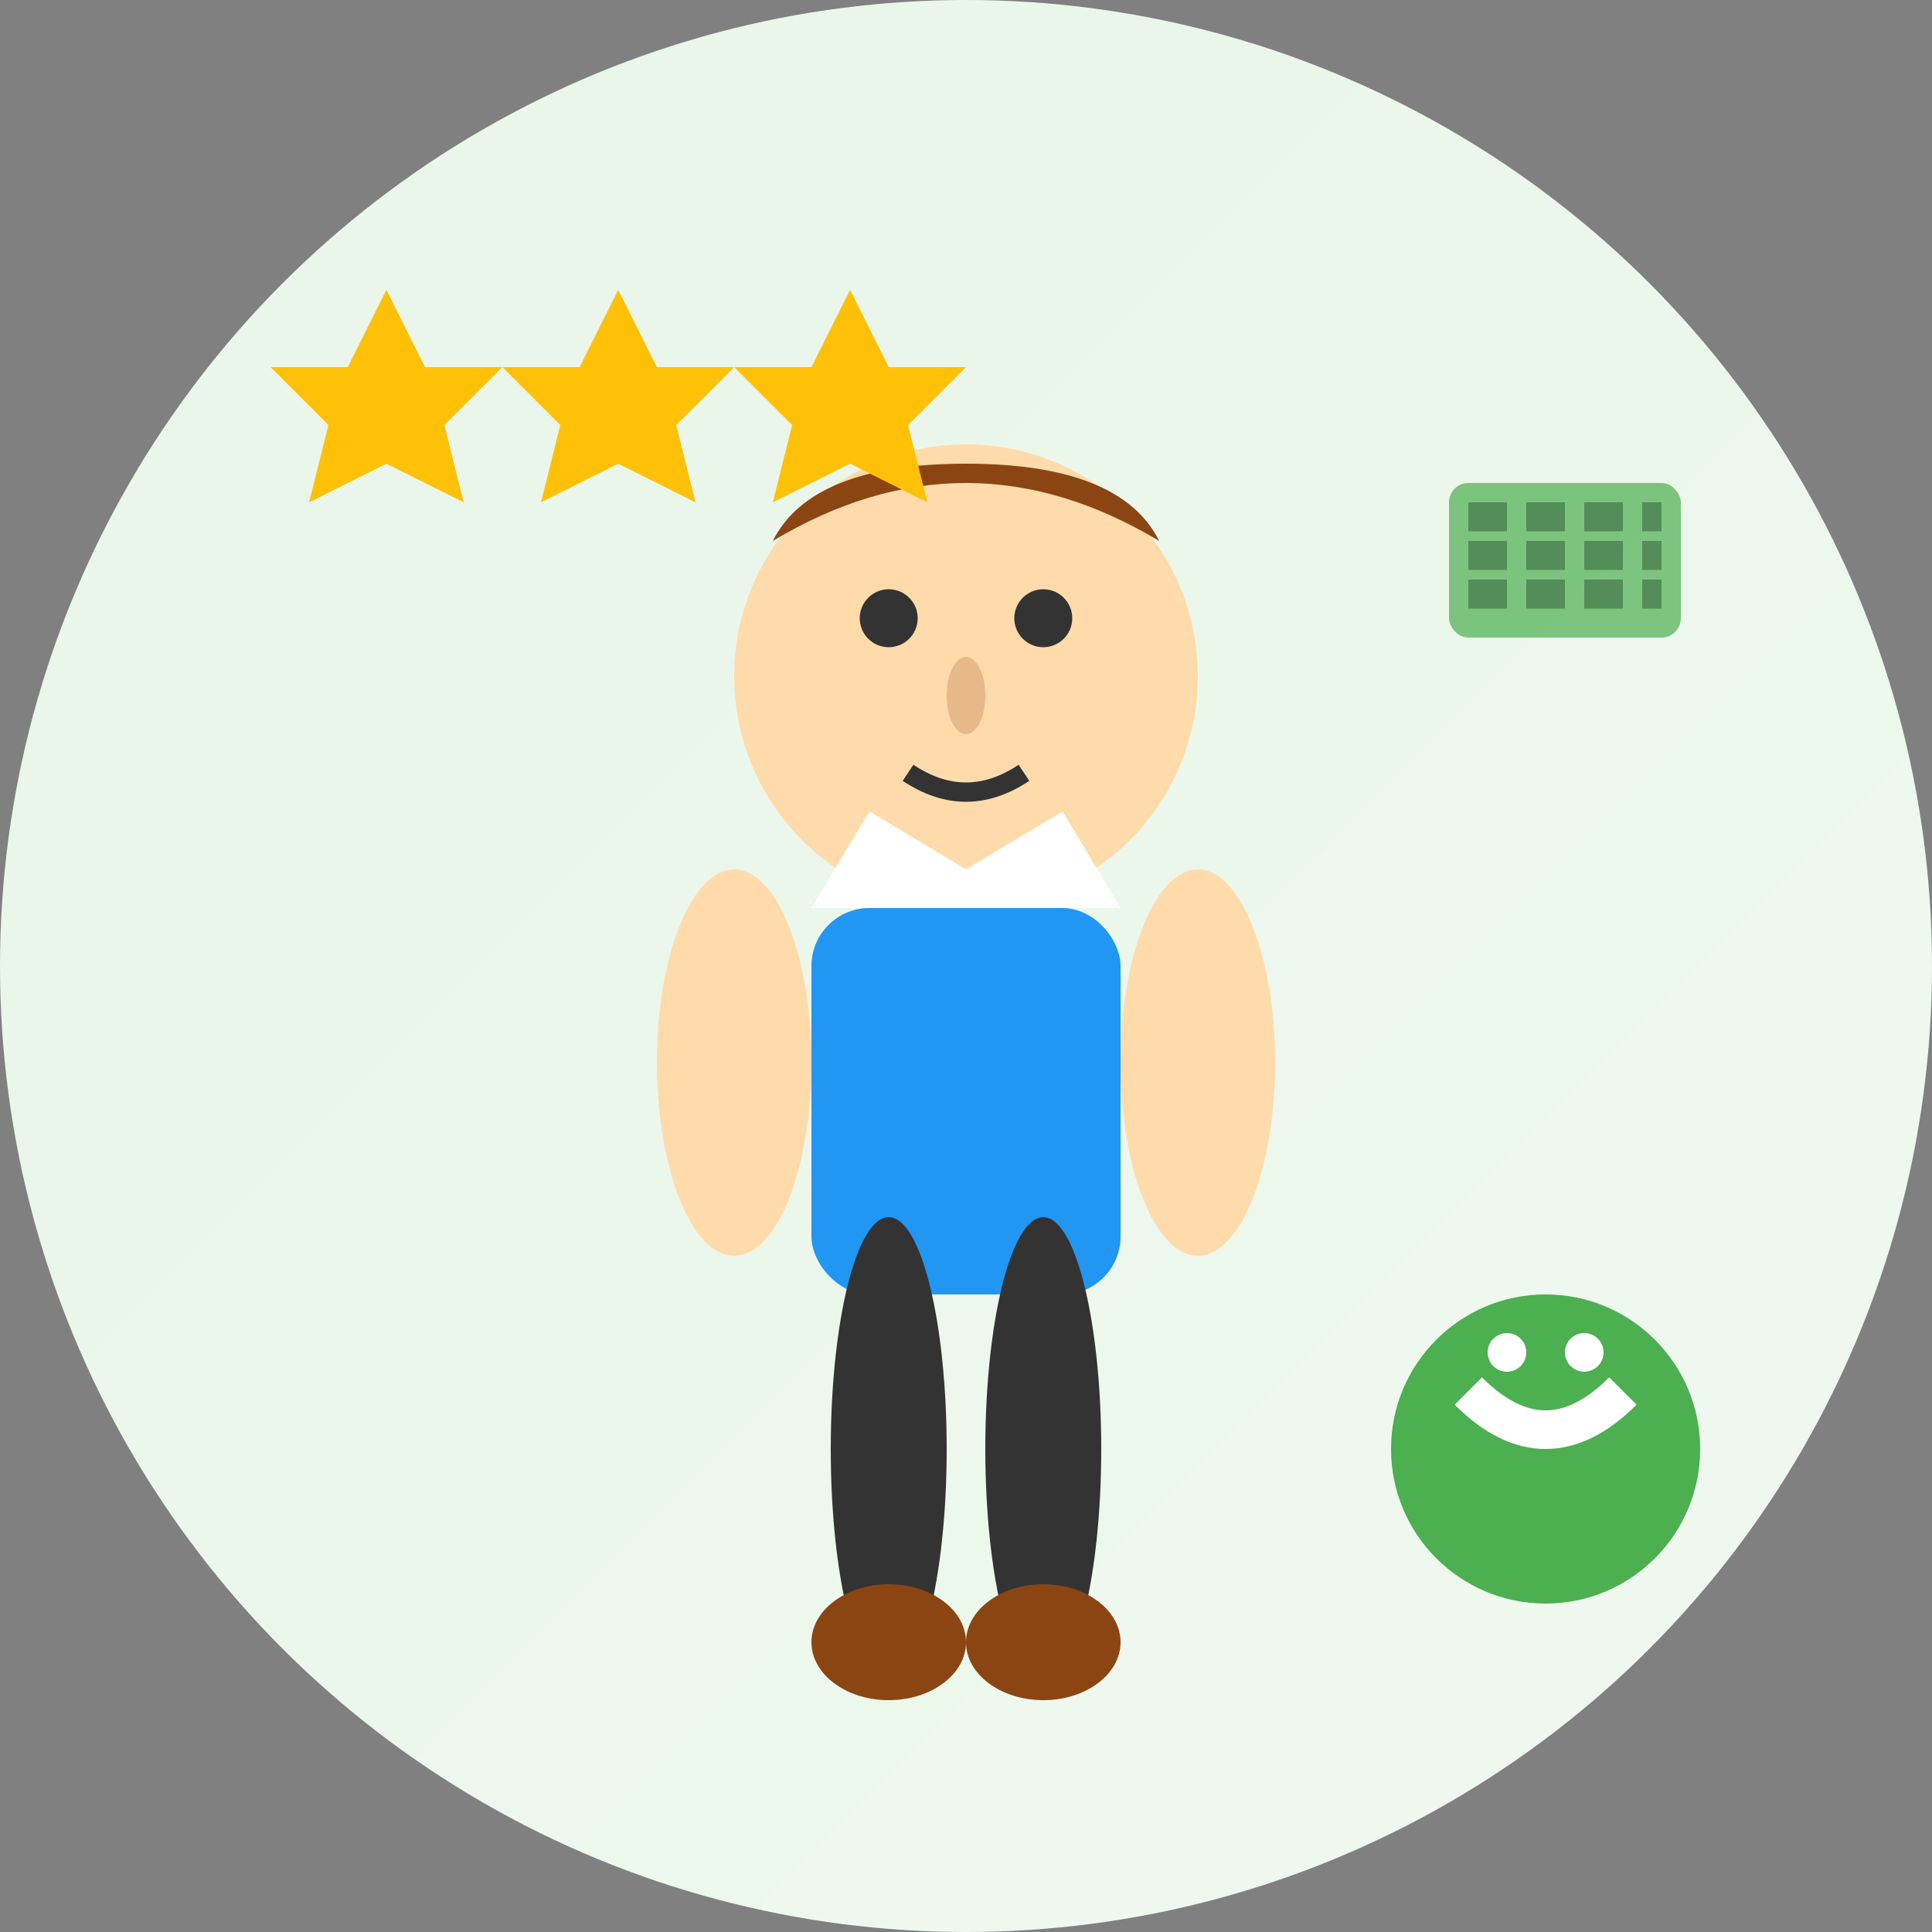 <svg width="100" height="100" viewBox="0 0 100 100" fill="none" xmlns="http://www.w3.org/2000/svg">
  <rect x="0" y="0" width="100" height="100" fill="#808080" stroke="none"/>
  <defs>
    <linearGradient id="bgGrad1" x1="0%" y1="0%" x2="100%" y2="100%">
      <stop offset="0%" style="stop-color:#e8f5e8;stop-opacity:1" />
      <stop offset="100%" style="stop-color:#f0f9f0;stop-opacity:1" />
    </linearGradient>
  </defs>
  
  <!-- Background circle -->
  <circle cx="50" cy="50" r="50" fill="url(#bgGrad1)"/>
  
  <!-- Person silhouette - Family representative (male) -->
  <g transform="translate(50, 50)">
    <!-- Head -->
    <circle cx="0" cy="-15" r="12" fill="#ffdbac"/>
    
    <!-- Hair -->
    <path d="M-10,-22 Q0,-28 10,-22 Q8,-26 0,-26 Q-8,-26 -10,-22" fill="#8B4513"/>
    
    <!-- Face features -->
    <!-- Eyes -->
    <circle cx="-4" cy="-18" r="1.5" fill="#333333"/>
    <circle cx="4" cy="-18" r="1.5" fill="#333333"/>
    <!-- Nose -->
    <ellipse cx="0" cy="-14" rx="1" ry="2" fill="#e6b88a"/>
    <!-- Mouth (smile) -->
    <path d="M-3,-10 Q0,-8 3,-10" stroke="#333333" stroke-width="1" fill="none"/>
    
    <!-- Body -->
    <rect x="-8" y="-3" width="16" height="20" rx="3" fill="#2196F3"/>
    
    <!-- Collar -->
    <path d="M-8,-3 L-5,-8 L0,-5 L5,-8 L8,-3" fill="#ffffff"/>
    
    <!-- Arms -->
    <ellipse cx="-12" cy="5" rx="4" ry="10" fill="#ffdbac"/>
    <ellipse cx="12" cy="5" rx="4" ry="10" fill="#ffdbac"/>
    
    <!-- Legs -->
    <ellipse cx="-4" cy="25" rx="3" ry="12" fill="#333333"/>
    <ellipse cx="4" cy="25" rx="3" ry="12" fill="#333333"/>
    
    <!-- Shoes -->
    <ellipse cx="-4" cy="35" rx="4" ry="3" fill="#8B4513"/>
    <ellipse cx="4" cy="35" rx="4" ry="3" fill="#8B4513"/>
  </g>
  
  <!-- Decorative solar element -->
  <g transform="translate(75, 25)">
    <rect x="0" y="0" width="12" height="8" rx="1" fill="#4CAF50" opacity="0.7"/>
    <g fill="#2c5530" opacity="0.5">
      <rect x="1" y="1" width="2" height="1.5"/>
      <rect x="4" y="1" width="2" height="1.5"/>
      <rect x="7" y="1" width="2" height="1.5"/>
      <rect x="10" y="1" width="1" height="1.5"/>
      <rect x="1" y="3" width="2" height="1.5"/>
      <rect x="4" y="3" width="2" height="1.5"/>
      <rect x="7" y="3" width="2" height="1.5"/>
      <rect x="10" y="3" width="1" height="1.5"/>
      <rect x="1" y="5" width="2" height="1.5"/>
      <rect x="4" y="5" width="2" height="1.5"/>
      <rect x="7" y="5" width="2" height="1.5"/>
      <rect x="10" y="5" width="1" height="1.5"/>
    </g>
  </g>
  
  <!-- Rating stars -->
  <g transform="translate(20, 15)">
    <g fill="#ffc107">
      <polygon points="0,0 2,4 6,4 3,7 4,11 0,9 -4,11 -3,7 -6,4 -2,4"/>
      <polygon points="12,0 14,4 18,4 15,7 16,11 12,9 8,11 9,7 6,4 10,4"/>
      <polygon points="24,0 26,4 30,4 27,7 28,11 24,9 20,11 21,7 18,4 22,4"/>
    </g>
  </g>
  
  <!-- Happy indicator -->
  <circle cx="80" cy="75" r="8" fill="#4CAF50"/>
  <path d="M76,72 Q80,76 84,72" stroke="#ffffff" stroke-width="2" fill="none"/>
  <circle cx="78" cy="70" r="1" fill="#ffffff"/>
  <circle cx="82" cy="70" r="1" fill="#ffffff"/>
</svg>
